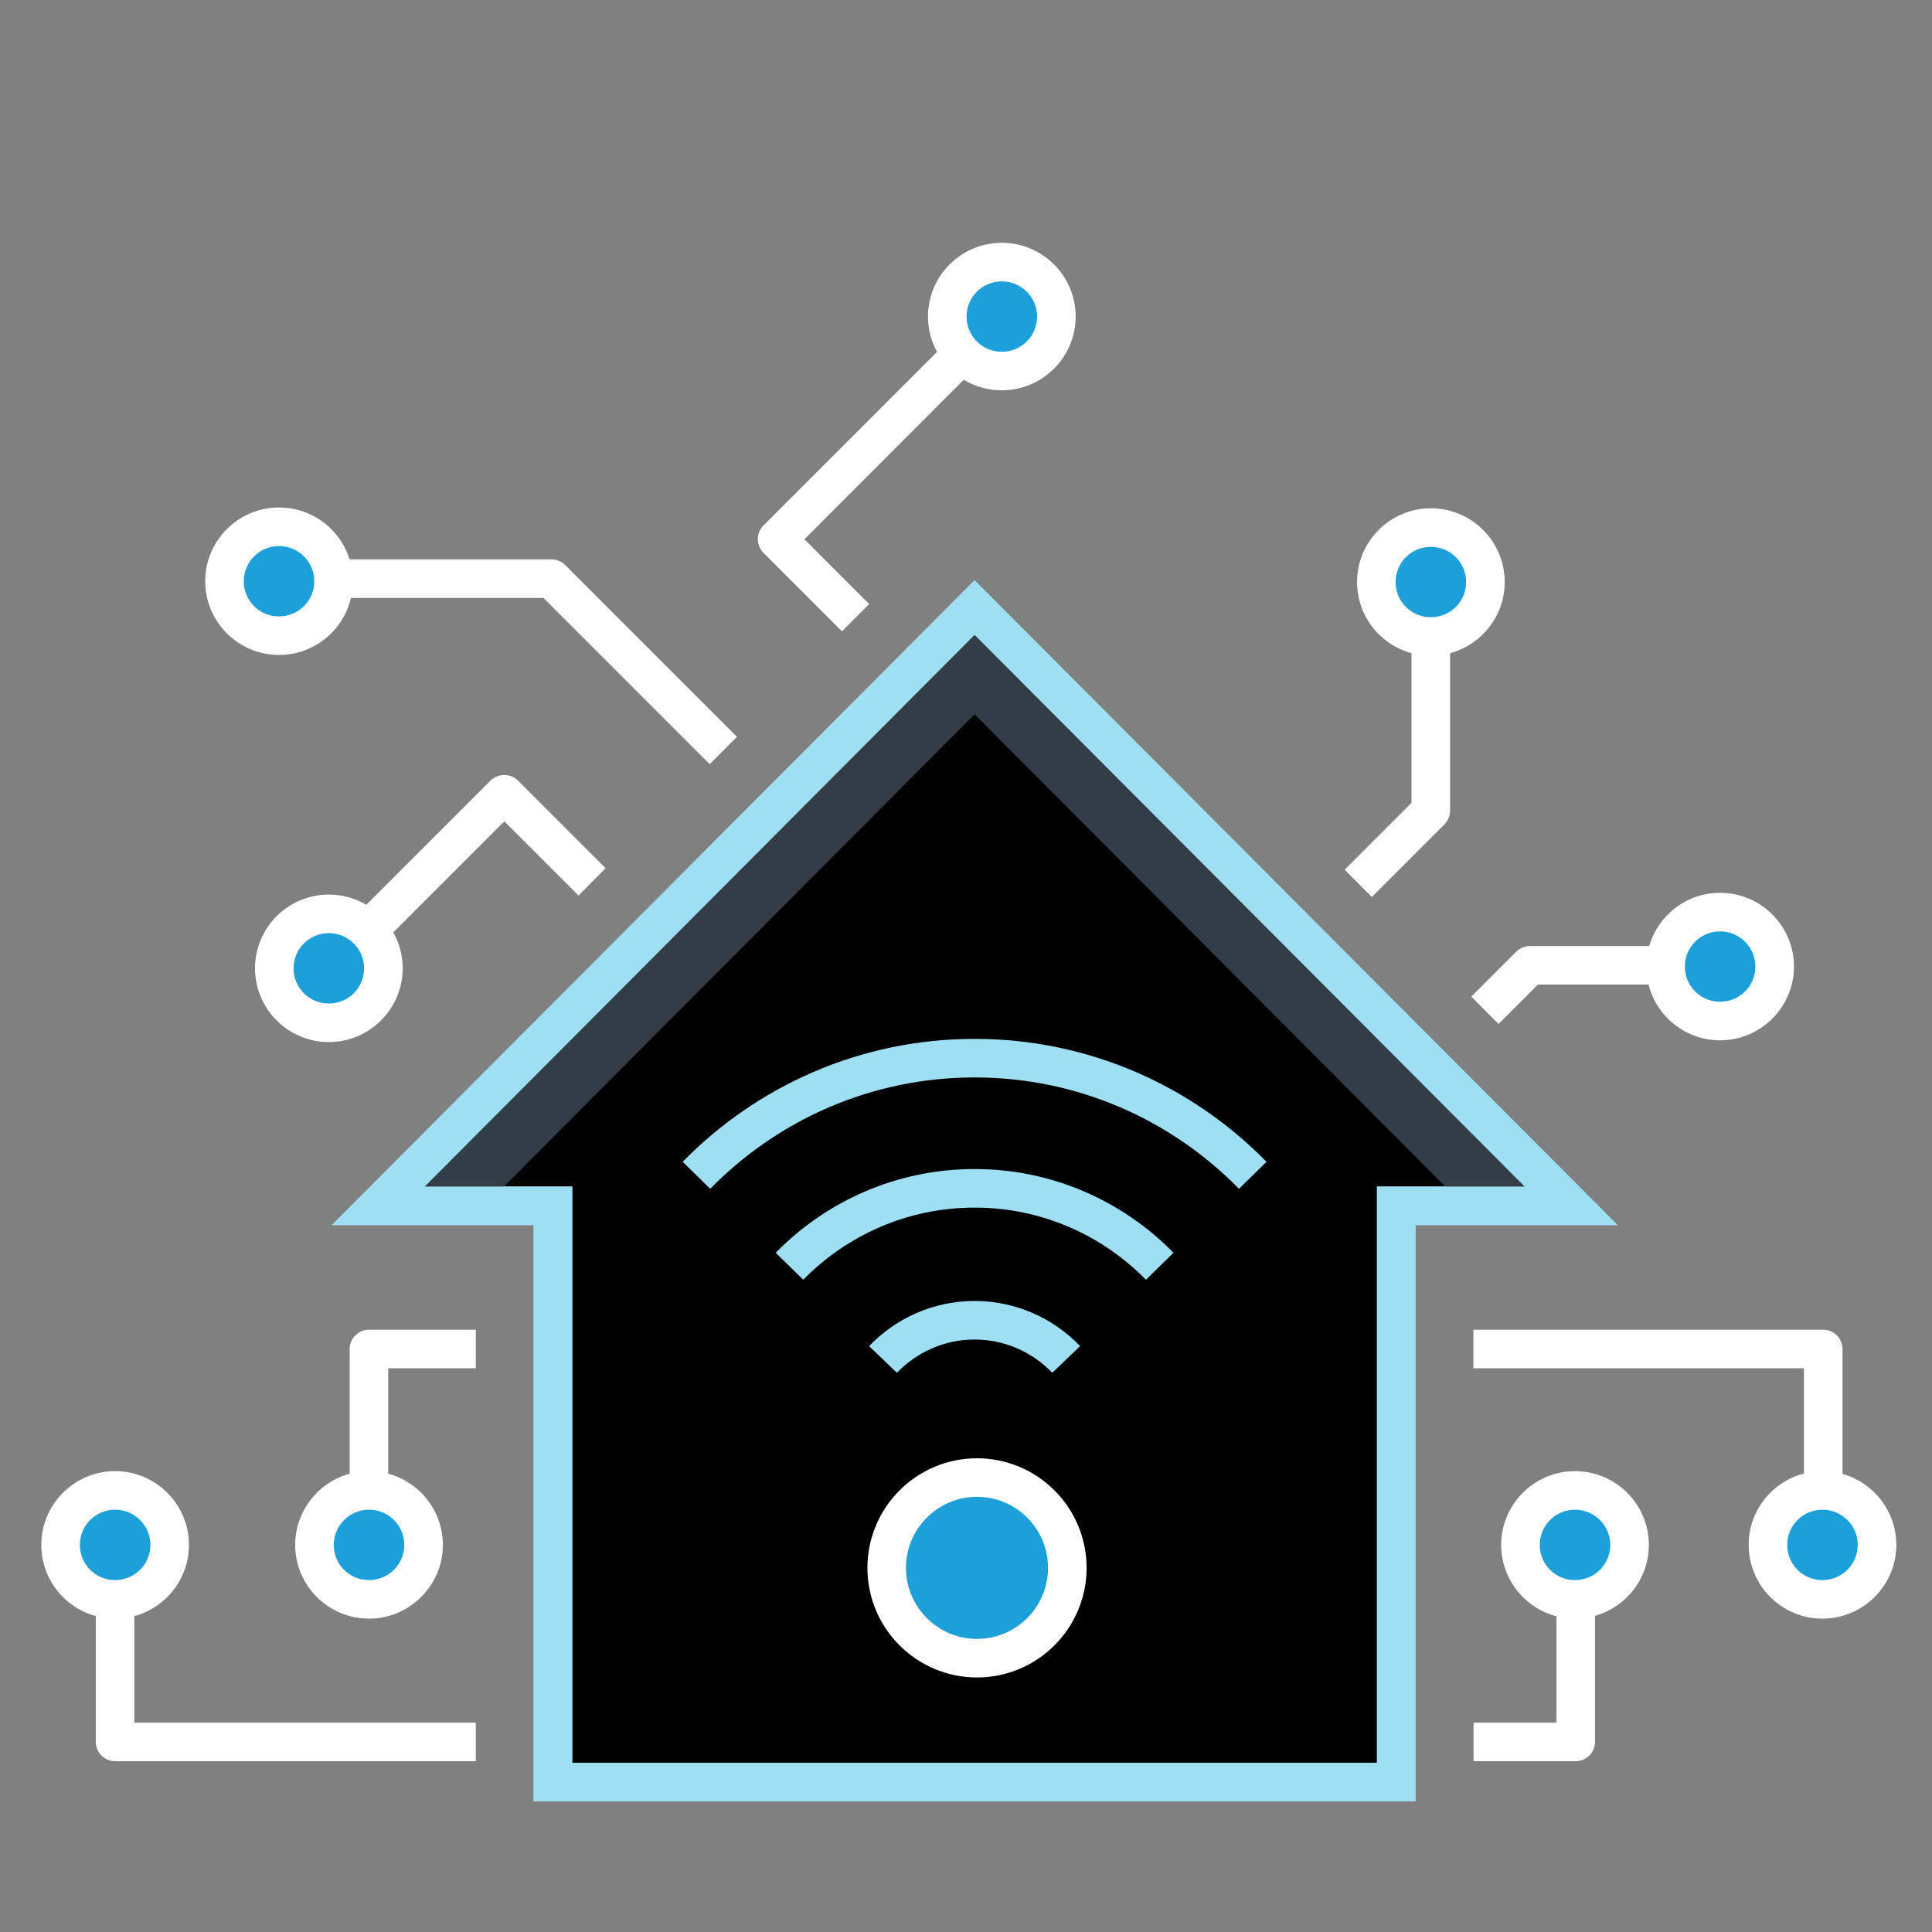<?xml version="1.0" encoding="UTF-8"?>
<svg xmlns="http://www.w3.org/2000/svg" width="151" height="151" viewBox="0 0 120.23 120.23">
  <rect x="0" y="0" width="120.23" height="120.23" fill="#808080" stroke="none"/>
  <g style="isolation: isolate;">
    <g id="product_icon10-smartHome">
      <g>
        <rect width="120.23" height="120.23" style="fill: none;"></rect>
        <path d="m85.38,55.81l4.51-4.51c.22-.23.35-.53.35-.85v-10.19h-2.4v9.7l-4.16,4.16,1.69,1.7Z" style="fill: #fff;"></path>
        <polygon points="97.77 75.04 60.65 37.81 23.54 75.04 34.41 75.04 34.41 110.9 86.89 110.9 86.89 75.04 97.77 75.04" style="stroke: #9edff3; stroke-miterlimit: 10; stroke-width: 2.4px;"></polygon>
        <polygon points="60.65 43.6 90.45 73.5 94.06 73.5 60.65 39.99 27.25 73.5 30.85 73.5 60.65 43.6" style="fill: #333d47; stroke: #333d47; stroke-miterlimit: 10; stroke-width: 1.2px;"></polygon>
        <path d="m66.35,84.6c-1.44-1.5-3.46-2.44-5.7-2.44s-4.26.94-5.7,2.44" style="fill: none; stroke: #9edff3; stroke-miterlimit: 10; stroke-width: 2.4px;"></path>
        <path d="m72.17,78.8c-2.93-2.99-7.01-4.85-11.52-4.85s-8.59,1.86-11.52,4.85" style="fill: none; stroke: #9edff3; stroke-miterlimit: 10; stroke-width: 2.4px;"></path>
        <path d="m77.96,73.14c-4.4-4.49-10.52-7.29-17.31-7.29s-12.91,2.8-17.31,7.29" style="fill: none; stroke: #9edff3; stroke-miterlimit: 10; stroke-width: 2.4px;"></path>
        <path d="m66.42,97.57c0,3.1-2.52,5.62-5.62,5.62s-5.62-2.52-5.62-5.62,2.52-5.62,5.62-5.62,5.62,2.52,5.62,5.62" style="fill: #1d9fda; stroke: #fff; stroke-miterlimit: 10; stroke-width: 2.4px;"></path>
        <path d="m44.17,47.55l1.69-1.7-10.69-10.69c-.23-.23-.53-.35-.85-.35h-16.34v2.4h15.84l10.34,10.34Z" style="fill: #fff;"></path>
        <path d="m93.26,63.72l2.45-2.45h10.46v-2.4h-10.96c-.32,0-.62.13-.85.35l-2.8,2.8,1.69,1.7Z" style="fill: #fff;"></path>
        <path d="m96.86,107.2h-5.16v2.4h6.36c.66,0,1.2-.54,1.2-1.2v-13.09h-2.4v11.89Z" style="fill: #fff;"></path>
        <path d="m29.61,107.2H8.36v-11.89h-2.4v13.09c0,.66.54,1.2,1.2,1.2h22.45v-2.4Z" style="fill: #fff;"></path>
        <path d="m29.61,82.75h-6.65c-.66,0-1.2.54-1.2,1.2v11.37h2.4v-10.17h5.45v-2.4Z" style="fill: #fff;"></path>
        <path d="m31.39,51.12l4.61,4.61,1.69-1.7-5.46-5.46c-.45-.45-1.25-.45-1.7,0l-9.94,9.94,1.7,1.7,9.09-9.09Z" style="fill: #fff;"></path>
        <path d="m52.4,39.29l1.69-1.7-4.03-4.03,10.46-10.47-1.7-1.7-11.31,11.31c-.22.23-.35.53-.35.85s.13.62.35.85l4.89,4.89Z" style="fill: #fff;"></path>
        <path d="m113.46,82.75h-21.77v2.4h20.57v8.83h2.4v-10.03c0-.66-.54-1.2-1.2-1.2Z" style="fill: #fff;"></path>
        <g>
          <g>
            <g>
              <path d="m22.96,99.54c-1.87,0-3.39-1.52-3.39-3.39s1.52-3.39,3.39-3.39,3.4,1.52,3.4,3.39-1.52,3.39-3.4,3.39Z" style="fill: #1d9fda;"></path>
              <path d="m22.96,93.95c1.21,0,2.2.98,2.2,2.19s-.98,2.19-2.2,2.19-2.19-.98-2.19-2.19.98-2.19,2.19-2.19m0-2.4c-2.53,0-4.59,2.06-4.59,4.59s2.06,4.59,4.59,4.59,4.6-2.06,4.6-4.59-2.06-4.59-4.6-4.59h0Z" style="fill: #fff;"></path>
            </g>
            <g>
              <path d="m20.46,63.65c-1.87,0-3.39-1.52-3.39-3.39s1.52-3.39,3.39-3.39,3.4,1.52,3.4,3.39-1.52,3.39-3.4,3.39Z" style="fill: #1d9fda;"></path>
              <path d="m20.46,58.07c1.21,0,2.2.98,2.2,2.19s-.98,2.19-2.2,2.19-2.19-.98-2.19-2.19.98-2.19,2.19-2.19m0-2.4c-2.53,0-4.59,2.06-4.59,4.59s2.06,4.59,4.59,4.59,4.6-2.06,4.6-4.59-2.06-4.59-4.6-4.59h0Z" style="fill: #fff;"></path>
            </g>
            <g>
              <path d="m17.36,39.57c-1.87,0-3.39-1.52-3.39-3.39s1.52-3.39,3.39-3.39,3.4,1.52,3.4,3.39-1.52,3.39-3.4,3.39Z" style="fill: #1d9fda;"></path>
              <path d="m17.36,33.98c1.21,0,2.2.98,2.2,2.19s-.98,2.19-2.2,2.19-2.19-.98-2.19-2.19.98-2.19,2.19-2.19m0-2.4c-2.53,0-4.59,2.06-4.59,4.59s2.06,4.59,4.59,4.59,4.6-2.06,4.6-4.59-2.06-4.59-4.6-4.59h0Z" style="fill: #fff;"></path>
            </g>
            <g>
              <path d="m62.34,23.1c-1.87,0-3.39-1.52-3.39-3.39s1.52-3.39,3.39-3.39,3.4,1.52,3.4,3.39-1.52,3.39-3.4,3.39Z" style="fill: #1d9fda;"></path>
              <path d="m62.34,17.51c1.21,0,2.2.98,2.2,2.19s-.98,2.19-2.2,2.19-2.19-.98-2.19-2.19.98-2.19,2.19-2.19m0-2.4c-2.53,0-4.59,2.06-4.59,4.59s2.06,4.59,4.59,4.59,4.6-2.06,4.6-4.59-2.06-4.59-4.6-4.59h0Z" style="fill: #fff;"></path>
            </g>
            <g>
              <path d="m107.04,63.55c-1.87,0-3.39-1.52-3.39-3.39s1.52-3.39,3.39-3.39,3.39,1.52,3.39,3.39-1.52,3.39-3.39,3.39Z" style="fill: #1d9fda;"></path>
              <path d="m107.04,57.96c1.21,0,2.2.98,2.2,2.19s-.98,2.19-2.2,2.19-2.19-.98-2.19-2.19.98-2.19,2.19-2.19m0-2.4c-2.53,0-4.59,2.06-4.59,4.59s2.06,4.59,4.59,4.59,4.6-2.06,4.6-4.59-2.06-4.59-4.6-4.59h0Z" style="fill: #fff;"></path>
            </g>
            <g>
              <path d="m7.16,99.54c-1.87,0-3.39-1.52-3.39-3.39s1.52-3.39,3.39-3.39,3.4,1.52,3.4,3.39-1.52,3.39-3.4,3.39Z" style="fill: #1d9fda;"></path>
              <path d="m7.16,93.95c1.21,0,2.2.98,2.2,2.19s-.98,2.19-2.2,2.19-2.19-.98-2.19-2.19.98-2.19,2.19-2.19m0-2.4c-2.53,0-4.59,2.06-4.59,4.59s2.06,4.59,4.59,4.59,4.6-2.06,4.6-4.59-2.06-4.59-4.6-4.59h0Z" style="fill: #fff;"></path>
            </g>
            <g>
              <path d="m113.41,99.54c-1.87,0-3.39-1.52-3.39-3.39s1.52-3.39,3.39-3.39,3.4,1.52,3.4,3.39-1.52,3.39-3.4,3.39Z" style="fill: #1d9fda;"></path>
              <path d="m113.41,93.95c1.21,0,2.2.98,2.2,2.19s-.98,2.19-2.2,2.19-2.19-.98-2.19-2.19.98-2.19,2.19-2.19m0-2.4c-2.53,0-4.59,2.06-4.59,4.59s2.06,4.59,4.59,4.59,4.6-2.06,4.6-4.59-2.06-4.59-4.6-4.59h0Z" style="fill: #fff;"></path>
            </g>
            <g>
              <path d="m89.04,39.62c-1.87,0-3.39-1.52-3.39-3.39s1.52-3.39,3.39-3.39,3.4,1.52,3.4,3.39-1.52,3.39-3.4,3.39Z" style="fill: #1d9fda;"></path>
              <path d="m89.04,34.03c1.21,0,2.2.98,2.2,2.19s-.98,2.19-2.2,2.19-2.19-.98-2.19-2.19.98-2.19,2.19-2.19m0-2.4c-2.53,0-4.59,2.06-4.59,4.59s2.06,4.59,4.59,4.59,4.6-2.06,4.6-4.59-2.06-4.59-4.6-4.59h0Z" style="fill: #fff;"></path>
            </g>
          </g>
          <g>
            <path d="m98.01,99.54c-1.87,0-3.39-1.52-3.39-3.39s1.52-3.39,3.39-3.39,3.4,1.52,3.4,3.39-1.52,3.39-3.4,3.39Z" style="fill: #1d9fda;"></path>
            <path d="m98.01,93.95c1.21,0,2.2.98,2.2,2.19s-.98,2.19-2.2,2.19-2.19-.98-2.19-2.19.98-2.19,2.19-2.19m0-2.4c-2.53,0-4.59,2.06-4.59,4.59s2.06,4.59,4.59,4.59,4.6-2.06,4.6-4.59-2.06-4.59-4.6-4.59h0Z" style="fill: #fff;"></path>
          </g>
        </g>
        <polygon points="97.77 75.04 60.65 37.81 23.54 75.04 34.41 75.04 34.41 110.9 86.89 110.9 86.89 75.04 97.77 75.04" style="fill: none; stroke: #9edff3; stroke-miterlimit: 10; stroke-width: 2.4px;"></polygon>
      </g>
      <g>
        <rect x="0" y=".01" width="1" height="1" style="mix-blend-mode: multiply; opacity: 0;"></rect>
        <rect x="119" y="119.01" width="1" height="1" style="mix-blend-mode: multiply; opacity: 0;"></rect>
      </g>
    </g>
  </g>
</svg>

